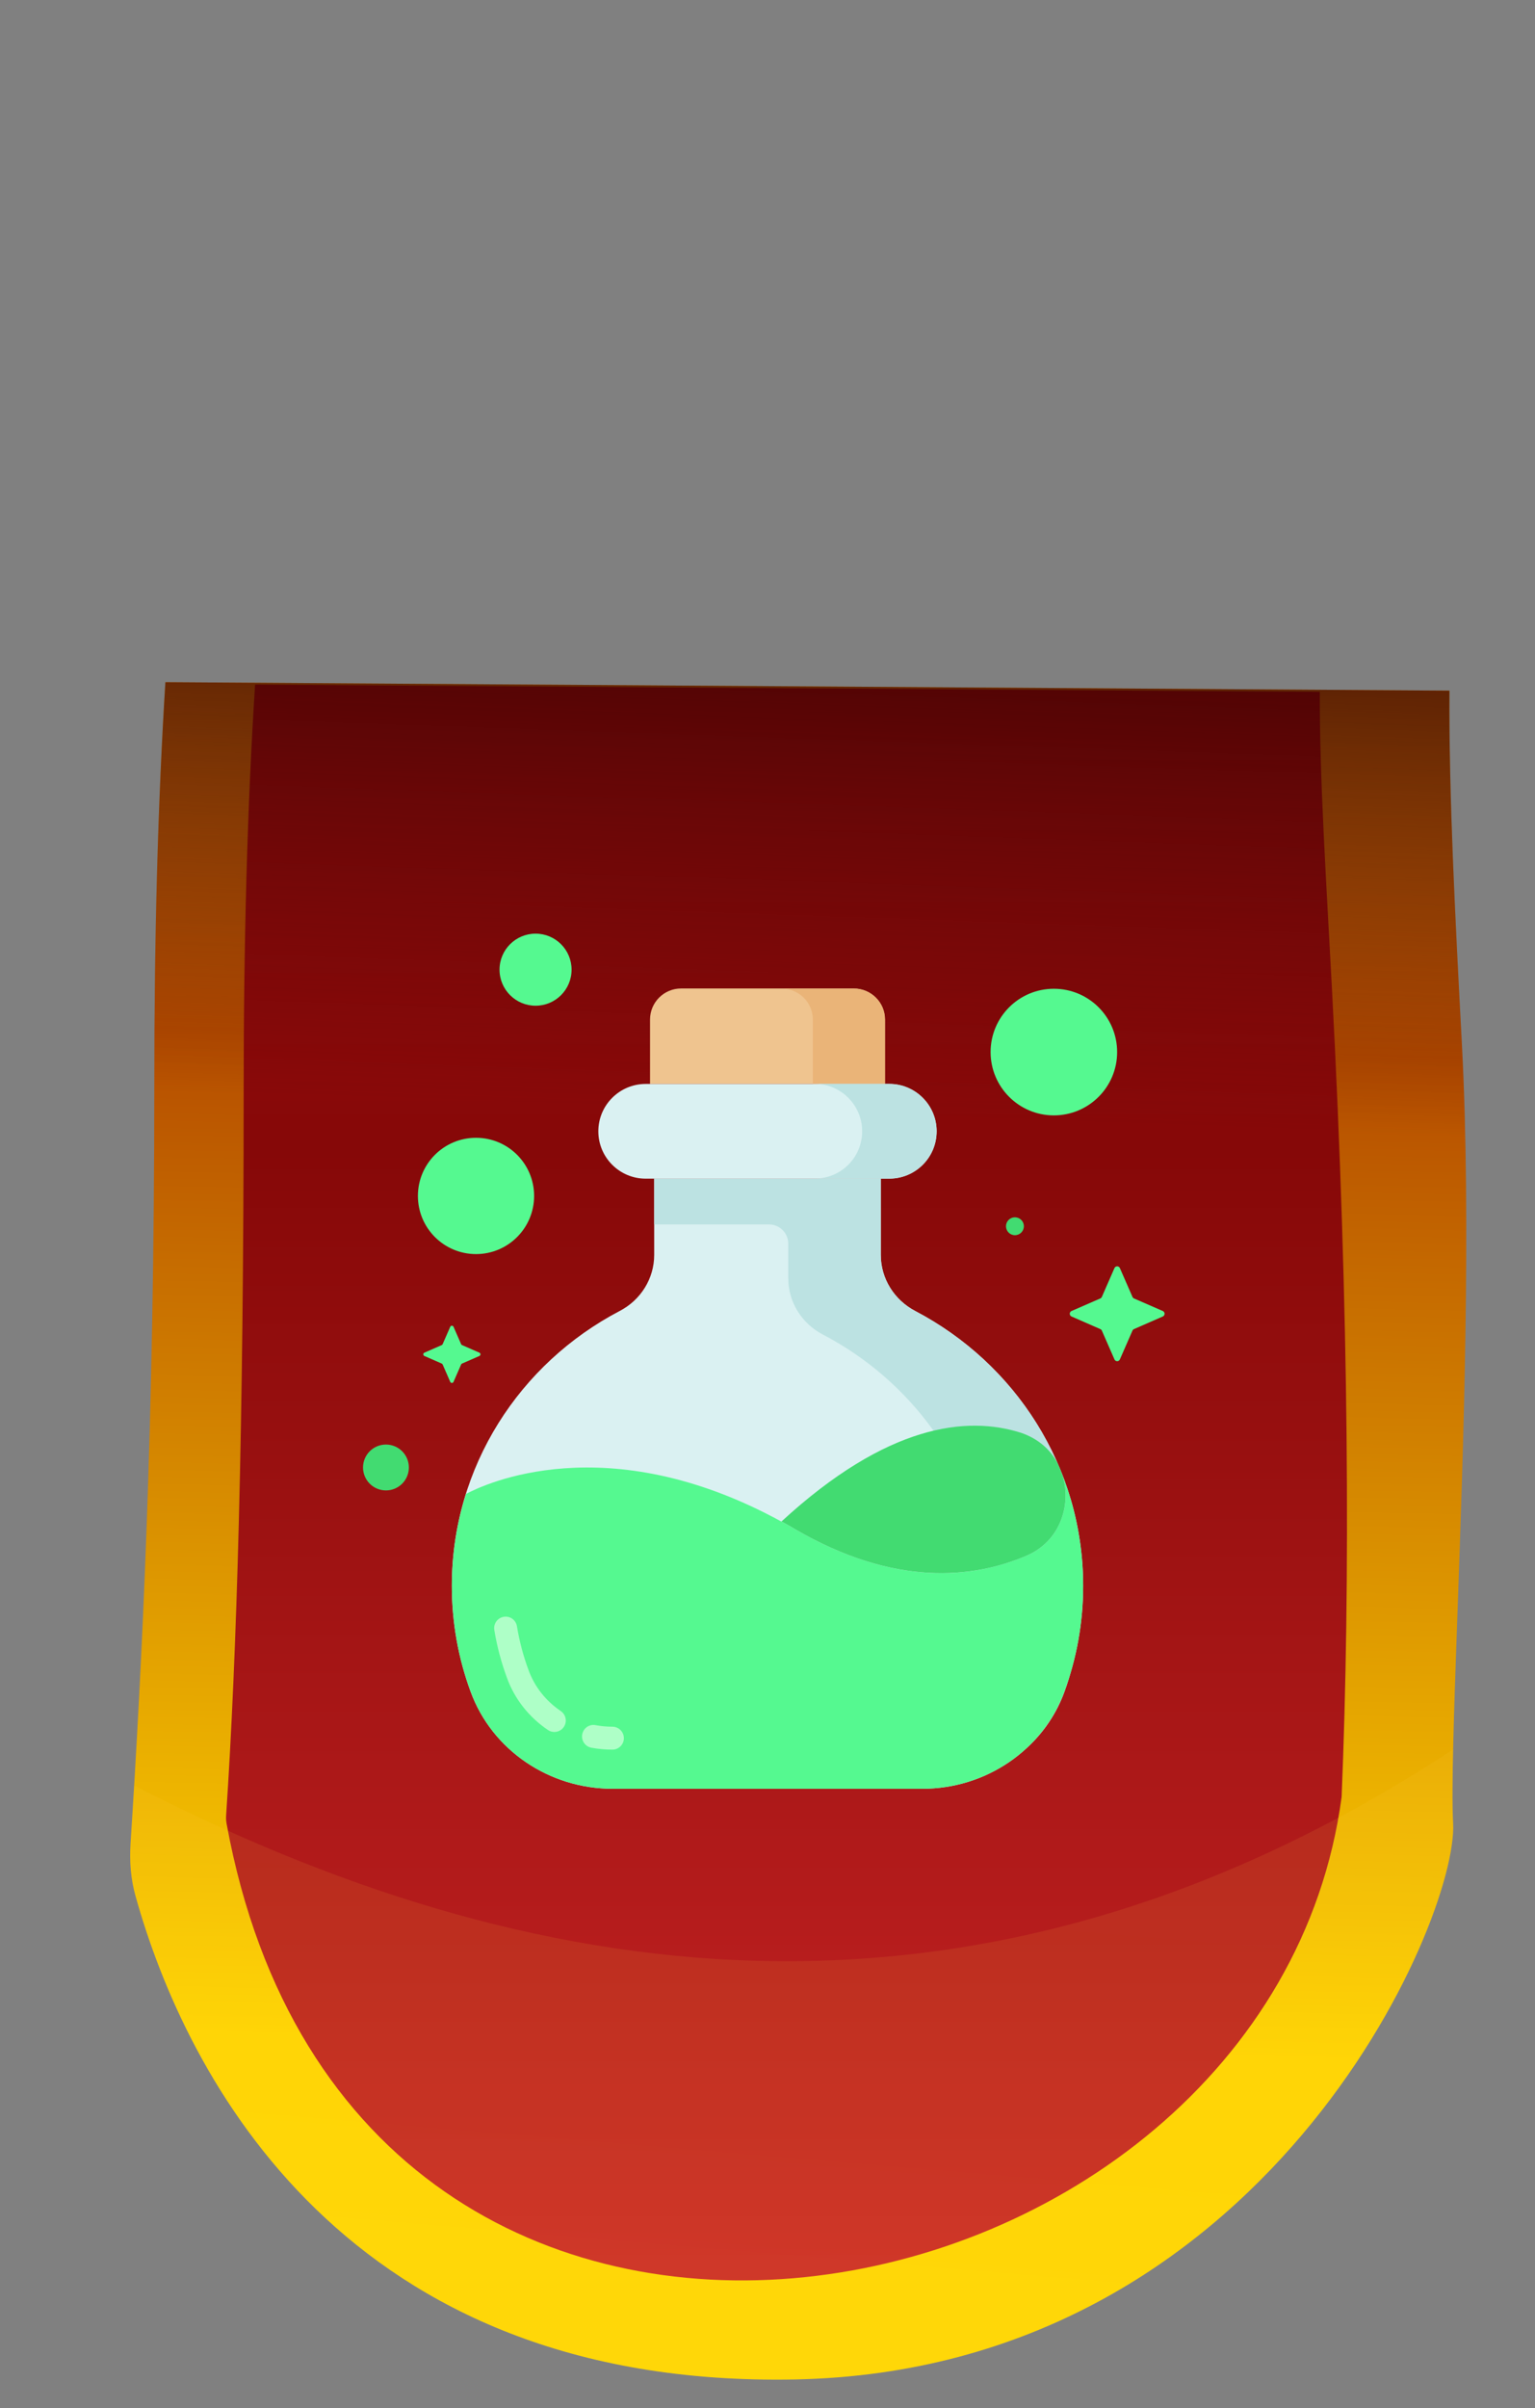 <svg width="44" height="69" viewBox="0 0 44 69" fill="none" xmlns="http://www.w3.org/2000/svg">
<rect x="0" y="0" width="44" height="69" fill="#808080" stroke="none"/>
<path fill-rule="evenodd" clip-rule="evenodd" d="M41.548 19.788L4.741 19.545C4.528 22.948 4.423 26.773 4.423 31.073C4.423 40.876 4.066 47.755 3.742 52.829C3.71 53.332 3.748 53.832 3.883 54.317C5.335 59.523 9.914 68.423 22.785 68.174C36.282 67.912 41.797 55.013 41.653 52.244C41.6 51.226 41.678 49.031 41.776 46.261C41.946 41.499 42.176 35.037 41.905 29.93C41.712 26.297 41.528 22.757 41.548 19.788Z" fill="url(#paint0_linear_10853_554847)"/>
<path fill-rule="evenodd" clip-rule="evenodd" d="M37.831 19.821L7.312 19.614C7.091 23.055 6.984 26.93 6.984 31.293C6.984 40.88 6.788 47.453 6.482 52.01C6.476 52.091 6.481 52.175 6.496 52.255C10.175 72.327 36.373 67.074 38.457 51.483C38.709 45.417 38.675 37.67 38.18 28.331C38.016 25.238 37.825 22.326 37.831 19.821Z" fill="url(#paint1_linear_10853_554847)"/>
<path fill-rule="evenodd" clip-rule="evenodd" d="M41.653 50.123C27.829 59.197 14.934 56.857 3.846 51.157C3.811 51.736 3.776 52.293 3.742 52.829C3.71 53.332 3.748 53.832 3.883 54.317C5.335 59.523 9.914 68.423 22.785 68.174C36.282 67.912 41.797 55.013 41.653 52.244C41.628 51.771 41.632 51.044 41.653 50.123Z" fill="url(#paint2_linear_10853_554847)" fill-opacity="0.1"/>
<path fill-rule="evenodd" clip-rule="evenodd" d="M4.741 19.545L41.548 19.788C41.528 22.757 41.712 26.297 41.905 29.93C41.959 30.957 41.993 32.039 42.012 33.151H4.418C4.421 32.473 4.423 31.78 4.423 31.073C4.423 26.773 4.528 22.948 4.741 19.545Z" fill="url(#paint3_linear_10853_554847)"/>
<path d="M25.367 31.056H18.633V29.211C18.633 28.72 19.032 28.321 19.524 28.321H24.475C24.967 28.321 25.366 28.72 25.366 29.211V31.056H25.367Z" fill="#EFC48F"/>
<path d="M25.369 29.209V31.055H23.299V29.209C23.299 28.719 22.896 28.325 22.406 28.325H24.477C24.966 28.325 25.369 28.719 25.369 29.209V29.209Z" fill="#EAB478"/>
<path d="M25.248 35.956V33.77H18.752V35.954C18.752 36.633 18.367 37.246 17.765 37.56C14.902 39.057 12.952 42.02 12.952 45.437C12.952 46.499 13.141 47.518 13.488 48.463C14.107 50.154 15.753 51.25 17.554 51.25H26.445C28.244 51.25 29.889 50.155 30.51 48.467C30.858 47.52 31.048 46.5 31.048 45.436C31.048 42.02 29.095 39.059 26.235 37.561C25.633 37.246 25.248 36.634 25.248 35.956Z" fill="#DAF1F2"/>
<path d="M30.461 42.29C29.683 40.254 28.172 38.584 26.241 37.569C25.637 37.251 25.246 36.638 25.246 35.955V35.081V33.767H22.595H18.754V35.081H22.042C22.348 35.081 22.595 35.328 22.595 35.634V36.629C22.595 37.303 22.98 37.915 23.575 38.23C26.113 39.551 27.933 42.019 28.318 44.932C28.72 44.836 29.096 44.714 29.429 44.565C30.383 44.163 30.715 43.139 30.461 42.29V42.29Z" fill="#BCE2E2"/>
<path d="M30.505 48.468C30.593 48.231 30.671 47.986 30.741 47.741C30.671 47.986 30.601 48.231 30.514 48.468C30.286 49.097 29.91 49.649 29.429 50.086C29.901 49.64 30.269 49.097 30.505 48.468Z" fill="#BCE2E2"/>
<path d="M31.047 45.441C31.047 46.499 30.862 47.52 30.509 48.466C29.887 50.154 28.244 51.25 26.445 51.25H17.555C15.755 51.25 14.103 50.155 13.49 48.466C13.138 47.519 12.952 46.499 12.952 45.441C12.952 44.522 13.091 43.631 13.361 42.797H13.37C13.862 42.537 17.379 40.848 22.399 43.595C22.529 43.659 22.65 43.734 22.78 43.808C25.648 45.478 27.902 45.228 29.434 44.569C30.38 44.161 30.715 43.141 30.463 42.286C30.843 43.269 31.047 44.327 31.047 45.441Z" fill="#55F990"/>
<path d="M15.149 47.846C14.999 47.443 14.888 47.021 14.818 46.594C14.789 46.416 14.621 46.293 14.441 46.323C14.262 46.352 14.14 46.521 14.169 46.7C14.245 47.169 14.369 47.632 14.532 48.073C14.752 48.679 15.159 49.196 15.707 49.567C15.763 49.605 15.826 49.623 15.889 49.623C15.995 49.623 16.099 49.573 16.162 49.479C16.263 49.329 16.224 49.126 16.073 49.023C15.643 48.731 15.322 48.325 15.149 47.846Z" fill="#AEFFC7"/>
<path d="M17.555 49.472C17.39 49.472 17.228 49.457 17.072 49.428C16.891 49.393 16.722 49.513 16.689 49.692C16.656 49.87 16.774 50.041 16.953 50.074C17.149 50.111 17.352 50.129 17.555 50.129C17.736 50.129 17.883 49.982 17.883 49.801C17.883 49.62 17.736 49.472 17.555 49.472V49.472Z" fill="#AEFFC7"/>
<path d="M29.433 44.569C27.902 45.227 25.647 45.478 22.78 43.807C22.651 43.733 22.53 43.658 22.399 43.594C25.434 40.801 27.717 40.559 29.266 41.051C29.758 41.218 30.111 41.533 30.315 41.923C30.371 42.044 30.417 42.165 30.463 42.286C30.714 43.14 30.379 44.16 29.433 44.569V44.569Z" fill="#42DB71"/>
<path d="M25.491 33.77H18.509C17.759 33.77 17.151 33.163 17.151 32.413C17.151 31.664 17.759 31.056 18.509 31.056H25.491C26.24 31.056 26.848 31.663 26.848 32.413C26.848 33.162 26.241 33.77 25.491 33.77Z" fill="#DAF1F2"/>
<path d="M26.848 32.411C26.848 33.164 26.244 33.767 25.491 33.767H23.356C24.109 33.767 24.713 33.164 24.713 32.411C24.713 31.668 24.109 31.055 23.356 31.055H25.491C26.244 31.055 26.848 31.668 26.848 32.411Z" fill="#BCE2E2"/>
<path d="M30.208 31.957C31.21 31.957 32.022 31.145 32.022 30.143C32.022 29.141 31.21 28.329 30.208 28.329C29.207 28.329 28.395 29.141 28.395 30.143C28.395 31.145 29.207 31.957 30.208 31.957Z" fill="#55F990"/>
<path d="M13.645 35.931C14.565 35.931 15.31 35.185 15.31 34.265C15.31 33.345 14.565 32.599 13.645 32.599C12.724 32.599 11.979 33.345 11.979 34.265C11.979 35.185 12.724 35.931 13.645 35.931Z" fill="#55F990"/>
<path d="M15.352 28.815C15.922 28.815 16.384 28.353 16.384 27.782C16.384 27.212 15.922 26.75 15.352 26.75C14.782 26.75 14.319 27.212 14.319 27.782C14.319 28.353 14.782 28.815 15.352 28.815Z" fill="#55F990"/>
<path d="M32.505 38.08L33.331 37.719C33.399 37.689 33.399 37.592 33.331 37.562L32.505 37.202C32.485 37.193 32.47 37.177 32.462 37.158L32.101 36.333C32.072 36.265 31.974 36.265 31.945 36.333L31.584 37.158C31.575 37.178 31.56 37.194 31.54 37.202L30.715 37.562C30.647 37.592 30.647 37.689 30.715 37.719L31.54 38.08C31.561 38.088 31.576 38.104 31.584 38.123L31.945 38.948C31.974 39.017 32.072 39.017 32.101 38.948L32.462 38.123C32.47 38.104 32.485 38.088 32.505 38.08Z" fill="#55F990"/>
<path d="M29.092 35.39C29.234 35.39 29.349 35.275 29.349 35.133C29.349 34.992 29.234 34.877 29.092 34.877C28.951 34.877 28.836 34.992 28.836 35.133C28.836 35.275 28.951 35.39 29.092 35.39Z" fill="#42DB71"/>
<path d="M13.244 39.068L13.742 38.85C13.783 38.832 13.783 38.773 13.742 38.756L13.244 38.538C13.232 38.533 13.222 38.523 13.218 38.512L13 38.014C12.982 37.973 12.923 37.973 12.906 38.014L12.688 38.512C12.682 38.524 12.673 38.534 12.662 38.538L12.164 38.756C12.123 38.774 12.123 38.833 12.164 38.85L12.662 39.068C12.674 39.074 12.683 39.083 12.688 39.094L12.906 39.592C12.924 39.633 12.983 39.633 13 39.592L13.218 39.094C13.223 39.083 13.233 39.074 13.244 39.068V39.068Z" fill="#55F990"/>
<path d="M11.063 42.702C11.426 42.702 11.72 42.408 11.72 42.045C11.72 41.682 11.426 41.388 11.063 41.388C10.7 41.388 10.406 41.682 10.406 42.045C10.406 42.408 10.7 42.702 11.063 42.702Z" fill="#42DB71"/>
<defs>
<linearGradient id="paint0_linear_10853_554847" x1="26.075" y1="1.371" x2="24.73" y2="58.72" gradientUnits="userSpaceOnUse">
<stop stop-color="#FFCF24"/>
<stop offset="0.499" stop-color="#B54C00"/>
<stop offset="1" stop-color="#FFD600"/>
</linearGradient>
<linearGradient id="paint1_linear_10853_554847" x1="27.48" y1="0.216" x2="27.48" y2="65.159" gradientUnits="userSpaceOnUse">
<stop stop-color="#C70000"/>
<stop offset="0.16" stop-color="#AE1313"/>
<stop offset="0.504" stop-color="#860808"/>
<stop offset="1" stop-color="#CA2525"/>
</linearGradient>
<linearGradient id="paint2_linear_10853_554847" x1="26.506" y1="30.679" x2="23.606" y2="65.249" gradientUnits="userSpaceOnUse">
<stop stop-color="#FFD84C"/>
<stop offset="0.15" stop-color="#FFD84D"/>
<stop offset="0.88" stop-color="#FFD43D"/>
<stop offset="1" stop-color="#FFE34E"/>
</linearGradient>
<linearGradient id="paint3_linear_10853_554847" x1="26.259" y1="19.262" x2="25.818" y2="31.968" gradientUnits="userSpaceOnUse">
<stop stop-color="#330000" stop-opacity="0.72"/>
<stop offset="1" stop-color="#400000" stop-opacity="0"/>
</linearGradient>
</defs>
</svg>
